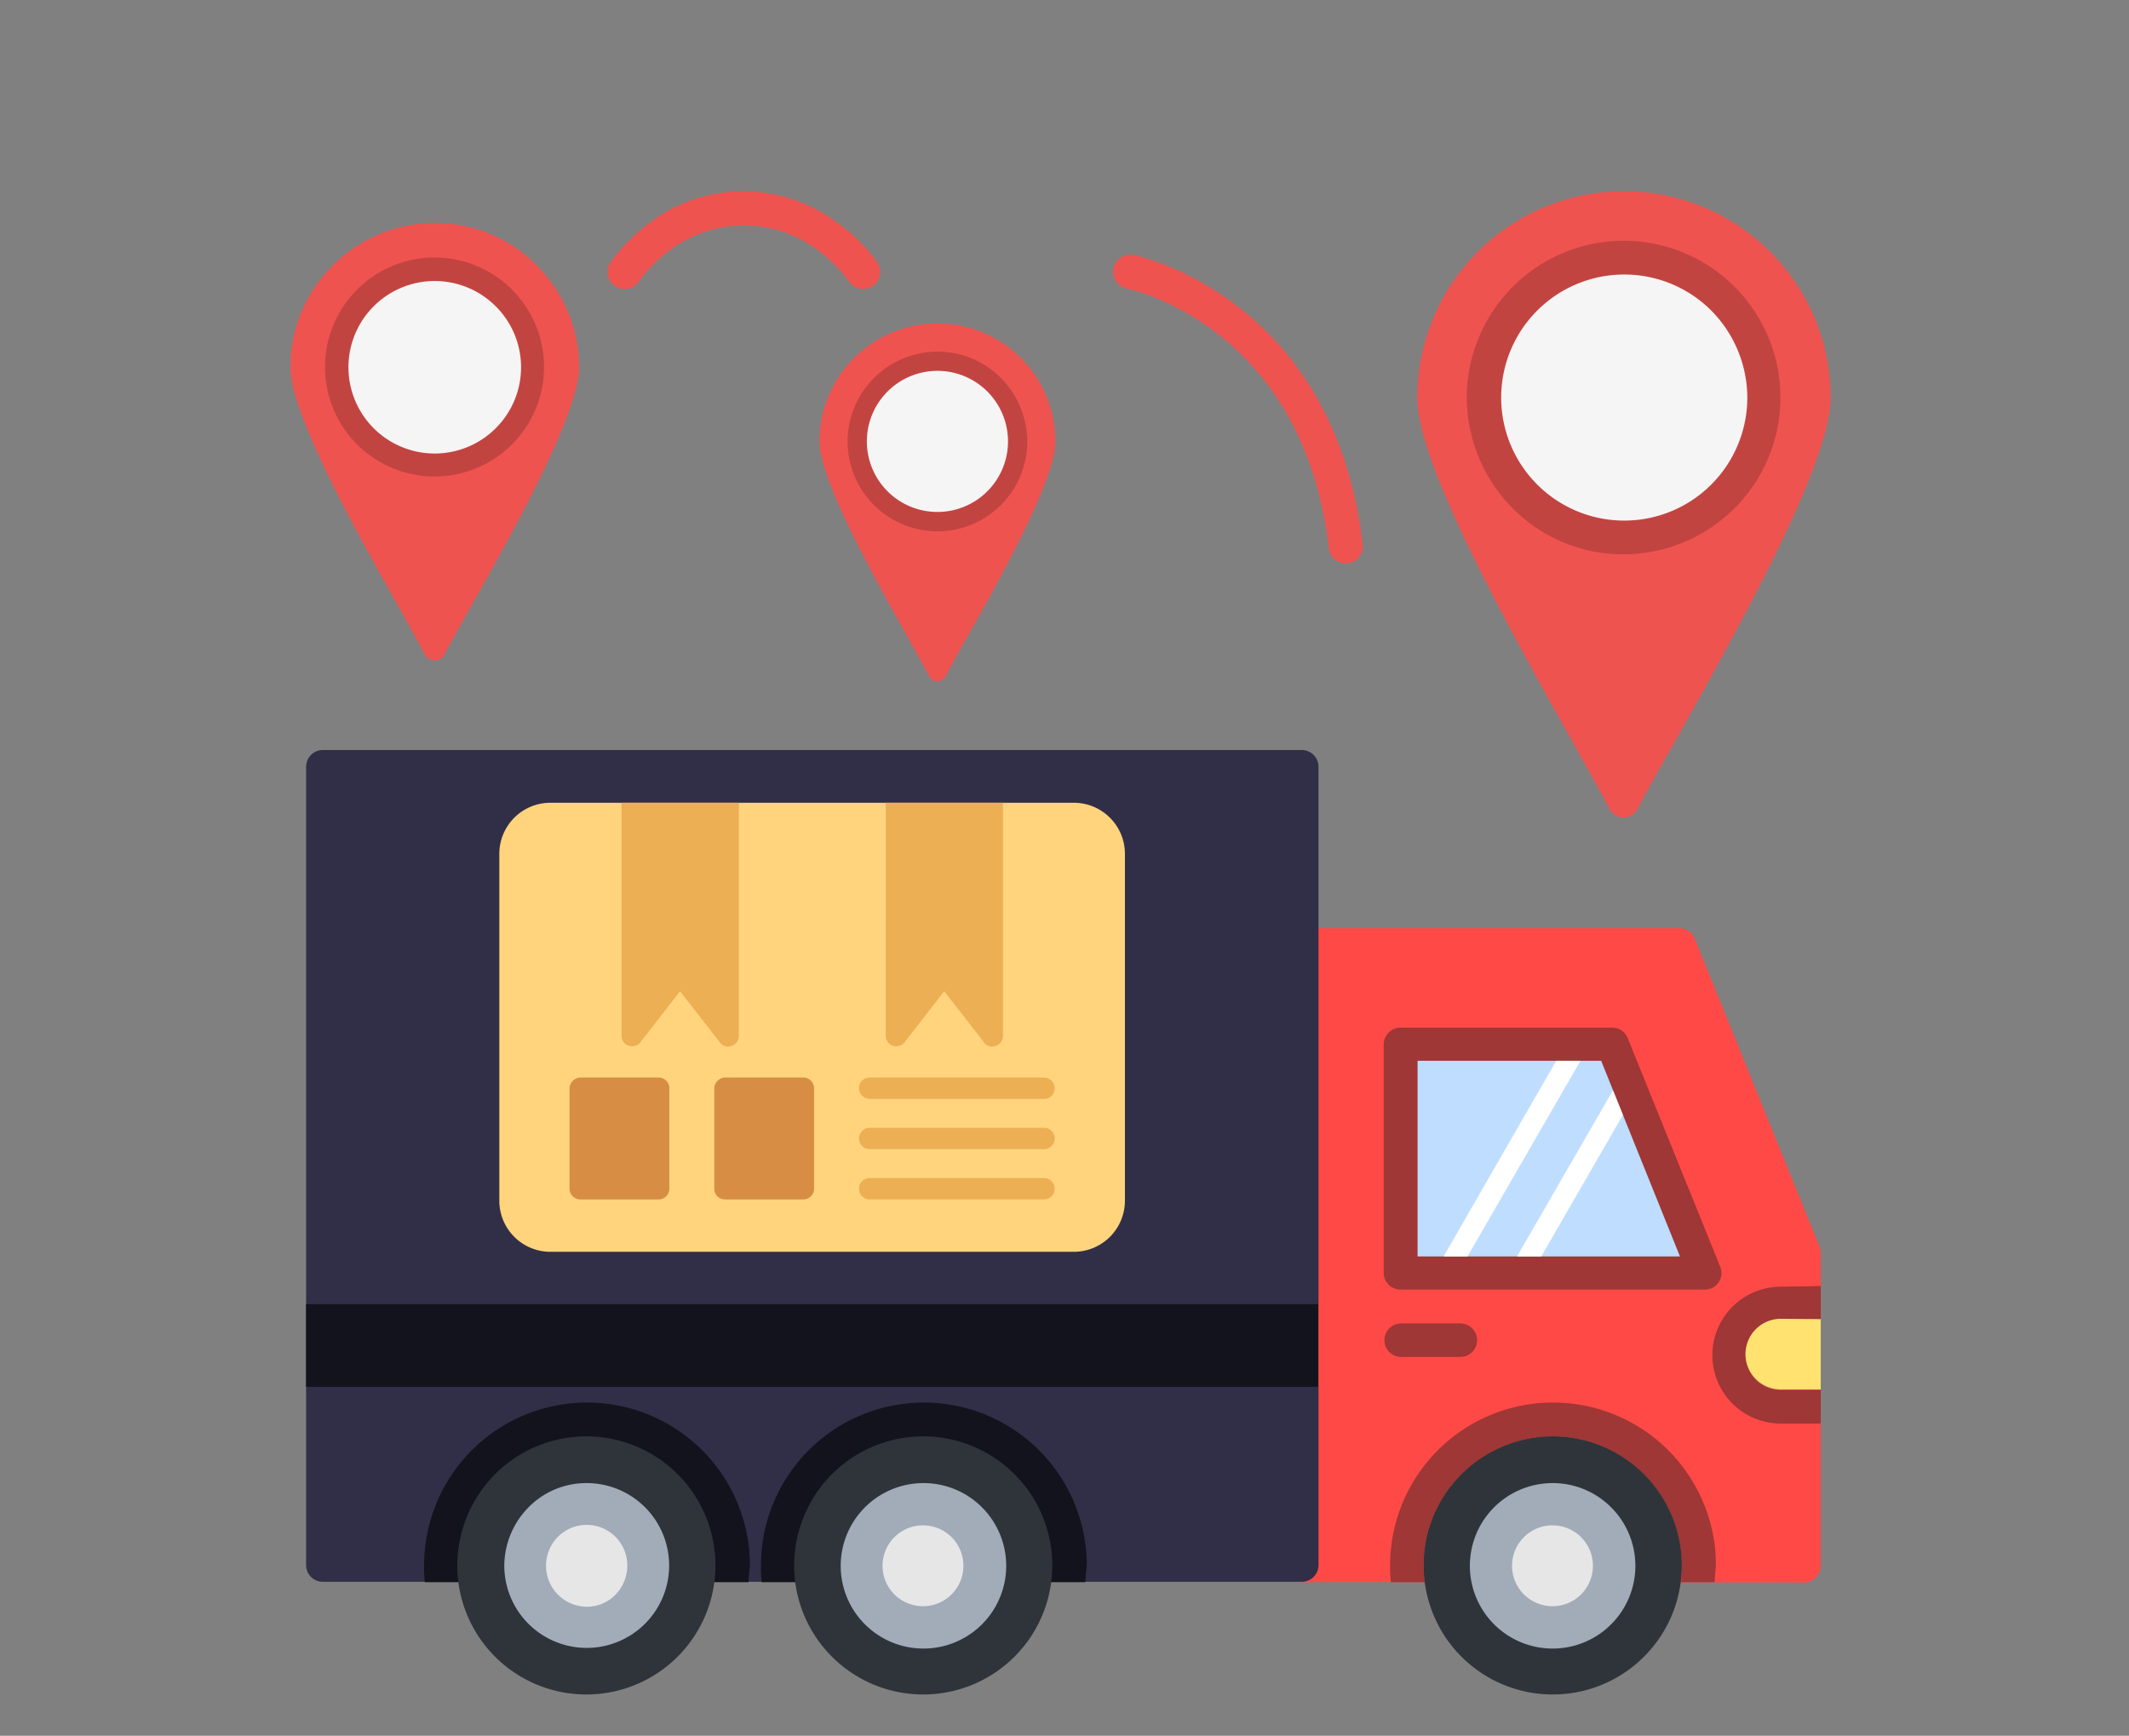 <svg xmlns="http://www.w3.org/2000/svg" xmlns:xlink="http://www.w3.org/1999/xlink" width="271" height="221" viewBox="0 0 271 221">
  <rect x="0" y="0" width="271" height="221" fill="#808080" stroke="none"/>
  <defs>
    <clipPath id="clip-path">
      <rect id="Rectangle_270" data-name="Rectangle 270" width="271" height="221" transform="translate(881 314)" fill="none"/>
    </clipPath>
  </defs>
  <g id="Mask_Group_90" data-name="Mask Group 90" transform="translate(-881 -314)" clip-path="url(#clip-path)">
    <g id="distribution" transform="translate(917.969 338.345)">
      <g id="Group_198" data-name="Group 198" transform="translate(0 0)">
        <g id="Group_195" data-name="Group 195" transform="translate(143.429)">
          <path id="Path_4322" data-name="Path 4322" d="M358.251,84.767c-2.042,3.585-3.766,6.67-4.764,8.621a2.359,2.359,0,0,1-.862.907,2.044,2.044,0,0,1-2.768-.862c-1-1.951-2.768-5.037-4.764-8.667C337.379,71.019,325.4,49.6,325.4,41.117a26.317,26.317,0,0,1,52.634,0C377.989,49.6,365.965,71.019,358.251,84.767Z" transform="translate(-325.4 -14.8)" fill="#ef5350" fill-rule="evenodd"/>
          <path id="Path_4323" data-name="Path 4323" d="M359.265,28.7a19.957,19.957,0,0,1,14.111,34.076,20.084,20.084,0,0,1-14.111,5.853,19.814,19.814,0,0,1-14.112-5.853A20.084,20.084,0,0,1,339.3,48.665,19.984,19.984,0,0,1,359.265,28.7Z" transform="translate(-332.993 -22.393)" fill="#c24441" fill-rule="evenodd"/>
          <path id="Path_4324" data-name="Path 4324" d="M375.462,42.628A15.665,15.665,0,1,0,380.09,53.79a15.821,15.821,0,0,0-4.628-11.162Z" transform="translate(-338.073 -27.473)" fill="#f5f5f5" fill-rule="evenodd"/>
        </g>
        <g id="Group_196" data-name="Group 196" transform="translate(67.336 16.834)">
          <path id="Path_4325" data-name="Path 4325" d="M176.485,91.875c-1.18,2.042-2.133,3.811-2.722,4.946a.9.9,0,0,1-.5.5,1.153,1.153,0,0,1-1.588-.5c-.59-1.089-1.588-2.859-2.722-4.946-4.4-7.85-11.253-20.1-11.253-24.956a15.019,15.019,0,0,1,30.038,0c0,4.855-6.852,17.106-11.253,24.956Z" transform="translate(-157.7 -51.9)" fill="#ef5350" fill-rule="evenodd"/>
          <path id="Path_4326" data-name="Path 4326" d="M177.034,59.8a11.31,11.31,0,0,1,8.077,3.358,11.5,11.5,0,0,1,3.358,8.077,11.434,11.434,0,1,1-19.511-8.077A11.5,11.5,0,0,1,177.034,59.8Z" transform="translate(-162.015 -56.215)" fill="#c24441" fill-rule="evenodd"/>
          <path id="Path_4327" data-name="Path 4327" d="M186.337,67.832a8.983,8.983,0,1,0,2.632,6.352A8.991,8.991,0,0,0,186.337,67.832Z" transform="translate(-164.965 -59.165)" fill="#f5f5f5" fill-rule="evenodd"/>
        </g>
        <g id="Group_197" data-name="Group 197" transform="translate(0 4.038)">
          <path id="Path_4328" data-name="Path 4328" d="M32.259,72.568c-1.407,2.5-2.632,4.674-3.312,6.035a1.6,1.6,0,0,1-.59.635,1.474,1.474,0,0,1-1.951-.59c-.726-1.361-1.906-3.494-3.312-6.035C17.649,62.994,9.3,48.021,9.3,42.077A18.125,18.125,0,0,1,14.7,29.1a18.474,18.474,0,0,1,12.977-5.4,18.2,18.2,0,0,1,12.977,5.4,18.393,18.393,0,0,1,5.4,12.977C46.008,48.021,37.659,62.994,32.259,72.568Z" transform="translate(-9.3 -23.7)" fill="#ef5350" fill-rule="evenodd"/>
          <path id="Path_4329" data-name="Path 4329" d="M32.975,33.4a13.943,13.943,0,1,1-9.892,4.084A13.921,13.921,0,0,1,32.975,33.4Z" transform="translate(-14.599 -28.999)" fill="#c24441" fill-rule="evenodd"/>
          <path id="Path_4330" data-name="Path 4330" d="M44.34,43.222a10.981,10.981,0,1,0,0,15.518,10.954,10.954,0,0,0,0-15.518Z" transform="translate(-18.204 -32.604)" fill="#f5f5f5" fill-rule="evenodd"/>
        </g>
      </g>
      <g id="Group_200" data-name="Group 200" transform="translate(1.996 71.147)">
        <path id="Path_4331" data-name="Path 4331" d="M290.433,304.862a2.13,2.13,0,0,1-2.133-2.133v-79a2.13,2.13,0,0,1,2.133-2.133h48.052a2.117,2.117,0,0,1,2,1.407l15.881,39.2a2.569,2.569,0,0,1,.136.817v8.349h-5.082a4.492,4.492,0,1,0,0,8.984H356.5v22.415a2.13,2.13,0,0,1-2.133,2.133Q322.376,304.839,290.433,304.862Z" transform="translate(-163.702 -198.913)" fill="#ff4946"/>
        <path id="Path_4332" data-name="Path 4332" d="M359.091,377.569h-41.2a16.419,16.419,0,0,1-.091-2.133,20.736,20.736,0,0,1,41.472,0C359.181,376.162,359.181,376.888,359.091,377.569Z" transform="translate(-179.816 -271.619)" fill="#9e3735"/>
        <path id="Path_4333" data-name="Path 4333" d="M359.96,382.758H327.336a16.427,16.427,0,1,1,32.715-2.133,11.036,11.036,0,0,1-.091,2.133Z" transform="translate(-184.951 -276.809)" fill="#ef5350"/>
        <path id="Path_4334" data-name="Path 4334" d="M318.178,249.5h26.907a2.117,2.117,0,0,1,2,1.407l11.752,29.04a2.122,2.122,0,0,1-1.18,2.768,2.569,2.569,0,0,1-.817.136h-38.7A2.13,2.13,0,0,1,316,280.718v-29.13a2.16,2.16,0,0,1,2.178-2.087Z" transform="translate(-178.833 -214.153)" fill="#9e3735"/>
        <path id="Path_4335" data-name="Path 4335" d="M325.856,332.5a2.133,2.133,0,0,1,0,4.265h-7.623a2.133,2.133,0,0,1,0-4.265Z" transform="translate(-178.888 -259.492)" fill="#9e3735"/>
        <path id="Path_4336" data-name="Path 4336" d="M13.7,173.733a2.13,2.13,0,0,1,2.133-2.133h124.6a2.13,2.13,0,0,1,2.133,2.133V275.371a2.13,2.13,0,0,1-2.133,2.133H15.833a2.13,2.13,0,0,1-2.133-2.133V173.733Z" transform="translate(-13.7 -171.6)" fill="#312f47"/>
        <path id="Path_4337" data-name="Path 4337" d="M130.97,377.569H89.77a16.415,16.415,0,0,1-.091-2.133,20.736,20.736,0,0,1,41.472,0C131.06,376.162,131.015,376.888,130.97,377.569Zm-42.879,0h-41.2a16.415,16.415,0,0,1-.091-2.133,20.736,20.736,0,0,1,41.472,0C88.182,376.162,88.136,376.888,88.091,377.569Z" transform="translate(-31.781 -271.619)" fill="#12131c"/>
        <path id="Path_4338" data-name="Path 4338" d="M13.7,327.1H142.518v10.527H13.7Z" transform="translate(-13.7 -256.543)" fill="#12131c"/>
        <g id="Group_199" data-name="Group 199" transform="translate(19.239 87.391)">
          <path id="Path_4339" data-name="Path 4339" d="M332.01,369.01a16.432,16.432,0,1,1-4.81,11.616A16.32,16.32,0,0,1,332.01,369.01Z" transform="translate(-204.19 -364.2)" fill="#2e343a"/>
          <path id="Path_4340" data-name="Path 4340" d="M155.41,369.01a16.432,16.432,0,1,1-4.81,11.616A16.591,16.591,0,0,1,155.41,369.01Z" transform="translate(-107.721 -364.2)" fill="#2e343a"/>
          <path id="Path_4341" data-name="Path 4341" d="M60.91,369.01a16.432,16.432,0,1,1-4.81,11.616A16.591,16.591,0,0,1,60.91,369.01Z" transform="translate(-56.1 -364.2)" fill="#2e343a"/>
        </g>
        <path id="Path_4342" data-name="Path 4342" d="M79.782,377.3a10.309,10.309,0,0,0-7.4,3.085,10.687,10.687,0,0,0-3.085,7.441A10.492,10.492,0,1,0,79.782,377.3Z" transform="translate(-44.072 -283.965)" fill="#a2abb8"/>
        <path id="Path_4343" data-name="Path 4343" d="M82.5,390.543a5.173,5.173,0,0,1,8.848,3.675,5.294,5.294,0,0,1-1.5,3.675,5.063,5.063,0,0,1-3.675,1.543,5.23,5.23,0,0,1-3.675-8.893Z" transform="translate(-50.463 -290.356)" fill="#e6e6e6"/>
        <path id="Path_4344" data-name="Path 4344" d="M348.868,258.8H325.5v24.911h33.4Z" transform="translate(-184.022 -219.233)" fill="#bfddff"/>
        <path id="Path_4345" data-name="Path 4345" d="M350.224,258.8h-3.085L332.8,283.711h3.04Z" transform="translate(-188.01 -219.233)" fill="#fff"/>
        <path id="Path_4346" data-name="Path 4346" d="M353.4,288.245h3.085l10.391-18.014-1.27-3.131Z" transform="translate(-199.263 -223.767)" fill="#fff"/>
        <path id="Path_4347" data-name="Path 4347" d="M421.994,322v4.265h-5.082a4.492,4.492,0,1,0,0,8.984h5.082v4.265h-5.082a8.712,8.712,0,0,1,0-17.424Z" transform="translate(-229.198 -253.757)" fill="#9e3735"/>
        <path id="Path_4348" data-name="Path 4348" d="M427.074,331.245v8.939h-5.082a4.492,4.492,0,0,1,0-8.984Z" transform="translate(-234.278 -258.782)" fill="#ffe26f"/>
        <path id="Path_4349" data-name="Path 4349" d="M174.227,377.3a10.534,10.534,0,1,0,7.441,3.085A10.494,10.494,0,0,0,174.227,377.3Z" transform="translate(-95.638 -283.965)" fill="#a2abb8"/>
        <path id="Path_4350" data-name="Path 4350" d="M176.943,390.543a5.149,5.149,0,1,1-1.543,3.675A5.141,5.141,0,0,1,176.943,390.543Z" transform="translate(-102.029 -290.356)" fill="#e6e6e6"/>
        <path id="Path_4351" data-name="Path 4351" d="M350.727,377.3a10.534,10.534,0,1,0,7.441,3.085A10.494,10.494,0,0,0,350.727,377.3Z" transform="translate(-192.052 -283.965)" fill="#a2abb8"/>
        <path id="Path_4352" data-name="Path 4352" d="M353.543,390.543A5.149,5.149,0,1,1,352,394.218,5.141,5.141,0,0,1,353.543,390.543Z" transform="translate(-198.498 -290.356)" fill="#e6e6e6"/>
        <path id="Path_4353" data-name="Path 4353" d="M74.389,186.4h66.655a6.507,6.507,0,0,1,6.489,6.489v44.195a6.507,6.507,0,0,1-6.489,6.489H74.389a6.507,6.507,0,0,1-6.489-6.489V192.889a6.507,6.507,0,0,1,6.489-6.489Z" transform="translate(-43.307 -179.685)" fill="#ffd47d"/>
        <path id="Path_4354" data-name="Path 4354" d="M102.2,186.4h14.928v29.675a1.365,1.365,0,0,1-1.361,1.361,1.243,1.243,0,0,1-1.134-.635l-4.991-6.4-5.037,6.489a1.364,1.364,0,0,1-1.906.227,1.283,1.283,0,0,1-.5-1.044Z" transform="translate(-62.044 -179.685)" fill="#edaf54"/>
        <path id="Path_4355" data-name="Path 4355" d="M176.3,186.4h14.928v29.675a1.365,1.365,0,0,1-1.361,1.361,1.243,1.243,0,0,1-1.134-.635l-4.991-6.4-5.037,6.489a1.364,1.364,0,0,1-1.906.227,1.283,1.283,0,0,1-.5-1.044Z" transform="translate(-102.521 -179.685)" fill="#edaf54"/>
        <path id="Path_4356" data-name="Path 4356" d="M88.961,263.5h9.982a1.365,1.365,0,0,1,1.361,1.361v12.8a1.365,1.365,0,0,1-1.361,1.361H88.961a1.365,1.365,0,0,1-1.361-1.361v-12.8A1.428,1.428,0,0,1,88.961,263.5Z" transform="translate(-54.068 -221.801)" fill="#d78e44"/>
        <path id="Path_4357" data-name="Path 4357" d="M129.561,263.5h9.982a1.365,1.365,0,0,1,1.361,1.361v12.8a1.365,1.365,0,0,1-1.361,1.361h-9.982a1.365,1.365,0,0,1-1.361-1.361v-12.8A1.428,1.428,0,0,1,129.561,263.5Z" transform="translate(-76.246 -221.801)" fill="#d78e44"/>
        <path id="Path_4358" data-name="Path 4358" d="M170.161,266.222a1.365,1.365,0,0,1-1.361-1.361,1.337,1.337,0,0,1,1.361-1.361h22.188a1.365,1.365,0,0,1,1.361,1.361,1.337,1.337,0,0,1-1.361,1.361Z" transform="translate(-98.424 -221.801)" fill="#edaf54"/>
        <path id="Path_4359" data-name="Path 4359" d="M170.161,280.322a1.361,1.361,0,1,1,0-2.722h22.188a1.361,1.361,0,1,1,0,2.722Z" transform="translate(-98.424 -229.503)" fill="#edaf54"/>
        <path id="Path_4360" data-name="Path 4360" d="M170.161,294.422a1.361,1.361,0,1,1,0-2.722h22.188a1.361,1.361,0,0,1,0,2.722Z" transform="translate(-98.424 -237.205)" fill="#edaf54"/>
      </g>
      <path id="Path_4361" data-name="Path 4361" d="M132.534,23.784a2.173,2.173,0,1,1-3.494,2.586,18.746,18.746,0,0,0-3.993-4.038,15.61,15.61,0,0,0-18.876,0,18.746,18.746,0,0,0-3.993,4.038,2.173,2.173,0,0,1-3.494-2.586,24.131,24.131,0,0,1,4.9-4.946A19.852,19.852,0,0,1,115.564,14.8a20.151,20.151,0,0,1,11.979,4.038A21.485,21.485,0,0,1,132.534,23.784Z" transform="translate(-57.893 -14.8)" fill="#ef5350" fill-rule="evenodd"/>
      <path id="Path_4362" data-name="Path 4362" d="M241.829,36.915a2.18,2.18,0,0,1,.908-4.265c.091,0,25.455,5.173,29.13,36.844a2.17,2.17,0,1,1-4.311.5C264.244,41.453,241.92,36.915,241.829,36.915Z" transform="translate(-135.381 -24.528)" fill="#ef5350" fill-rule="evenodd"/>
    </g>
  </g>
</svg>
